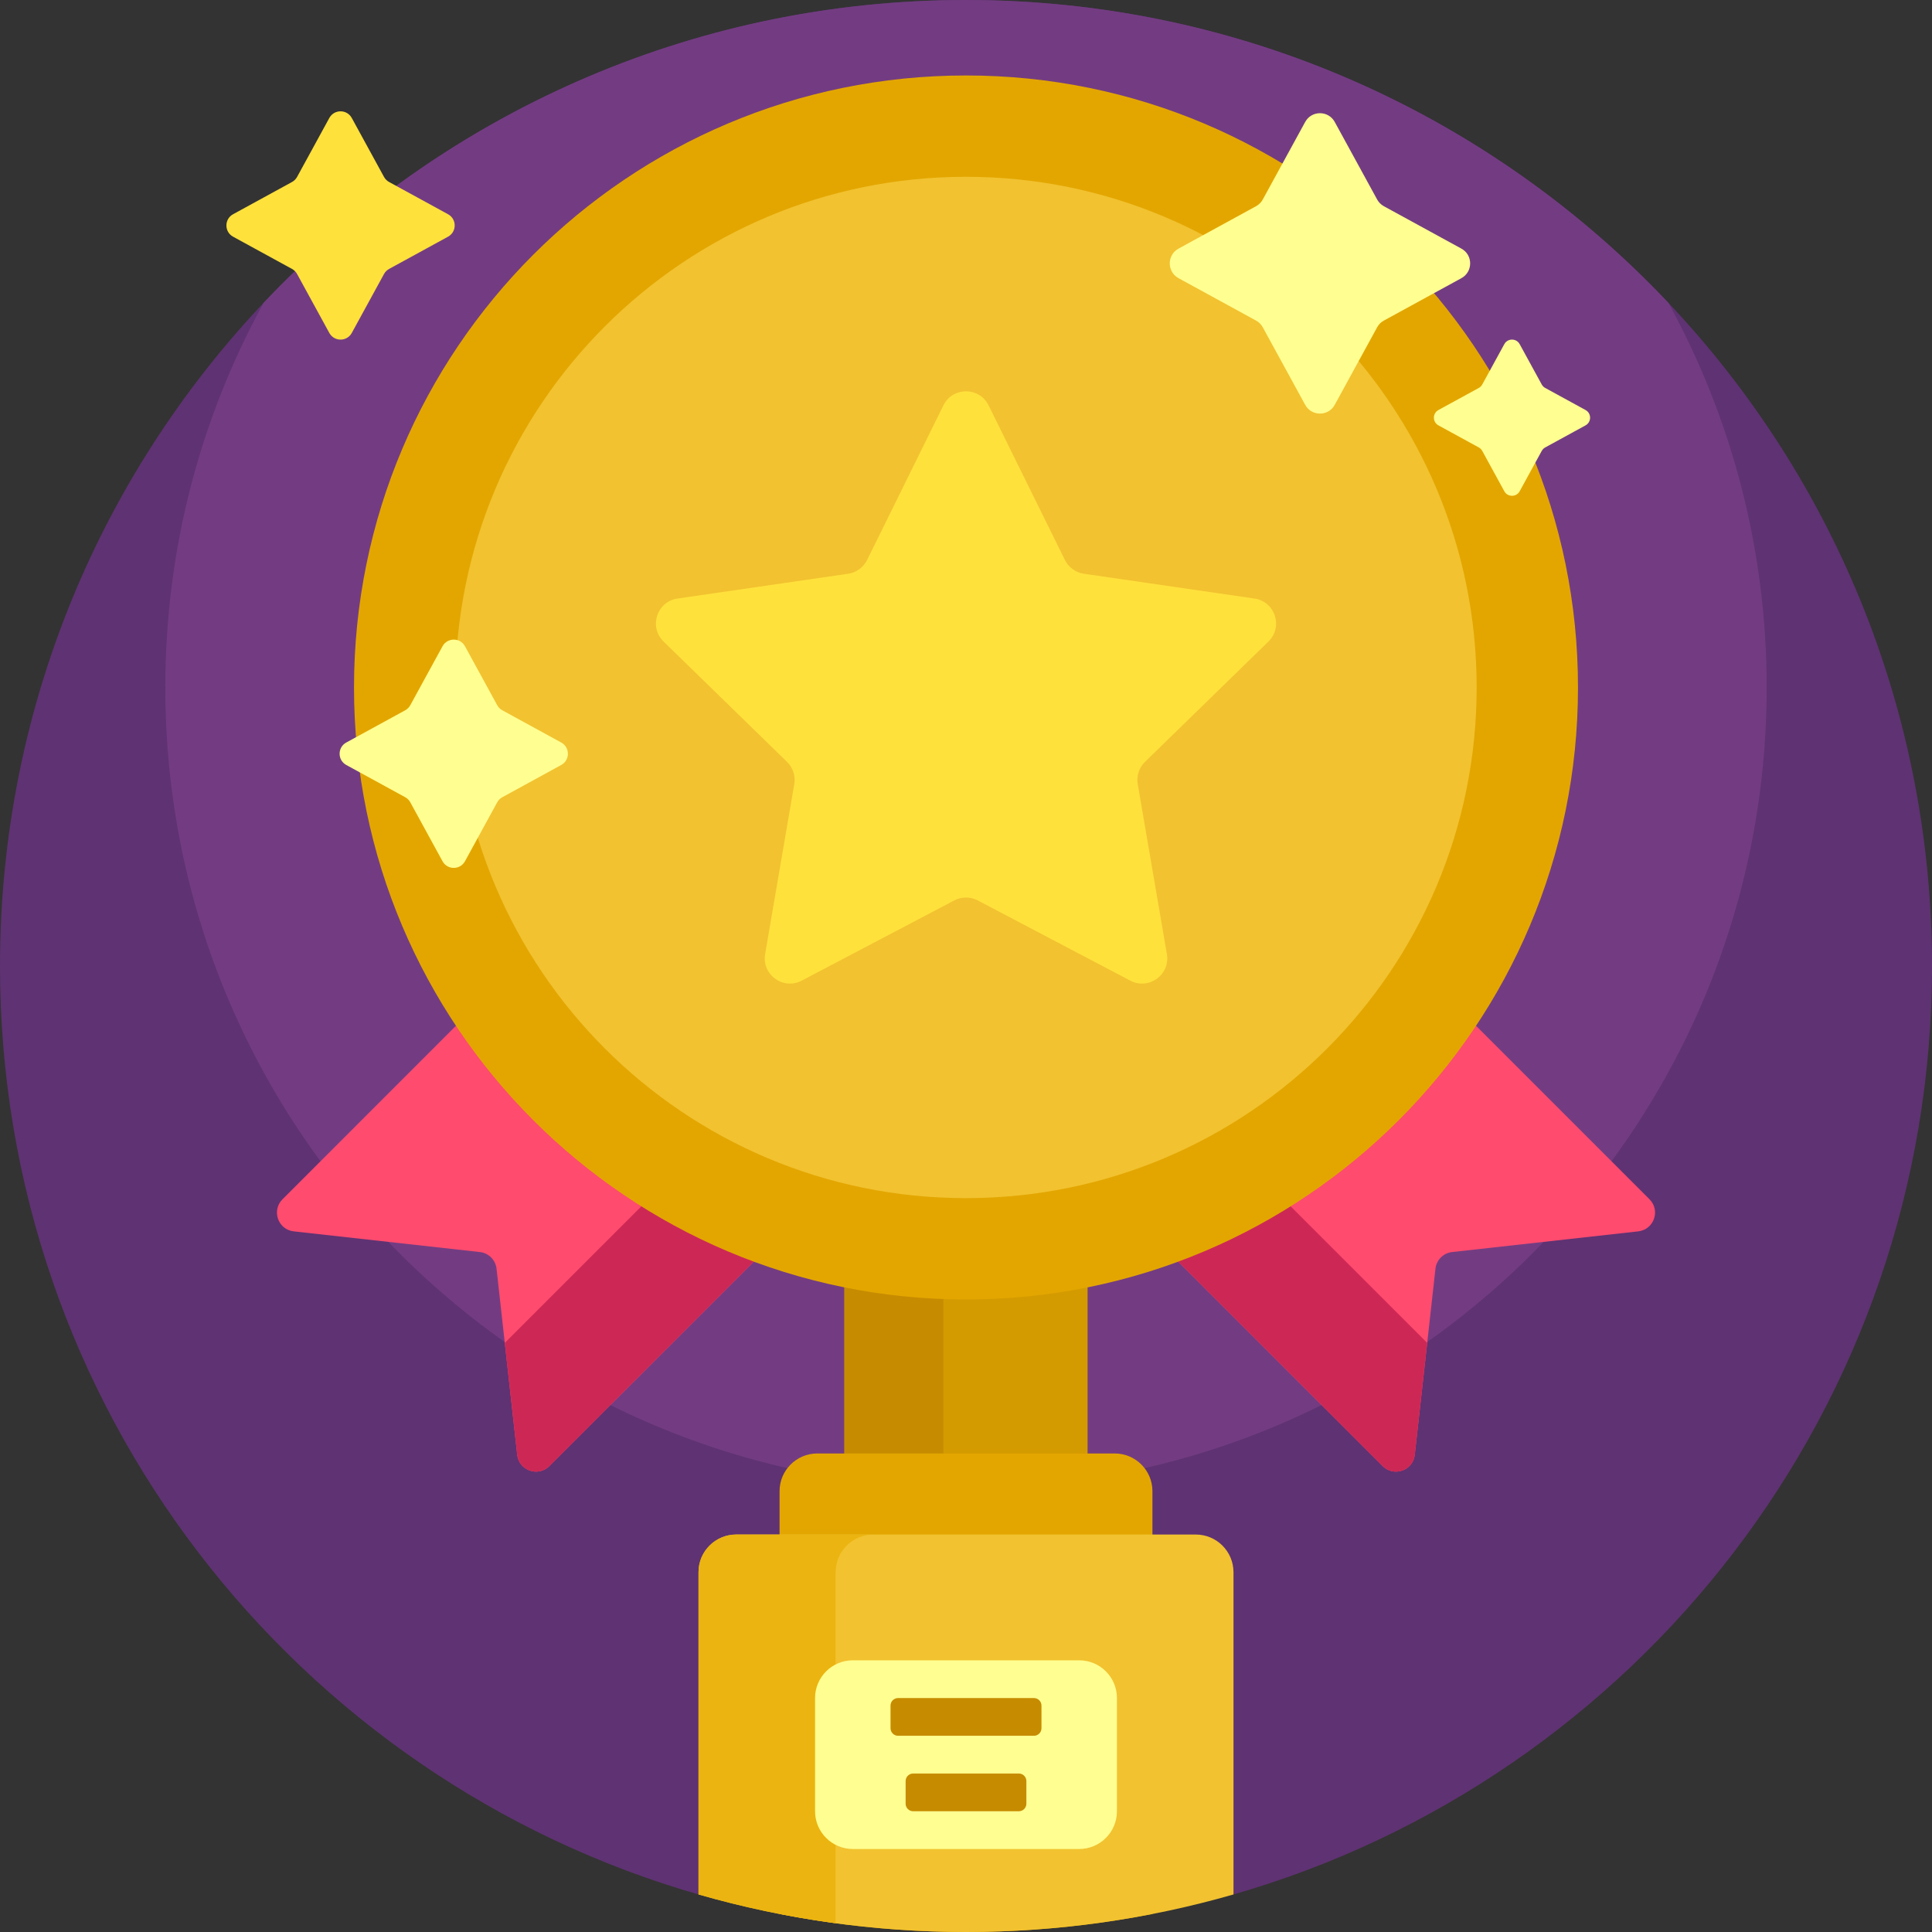 <?xml version="1.0" encoding="iso-8859-1"?>
<!-- Generator: Adobe Illustrator 19.0.0, SVG Export Plug-In . SVG Version: 6.00 Build 0)  -->
<svg version="1.1" id="Capa_1" xmlns="http://www.w3.org/2000/svg" xmlns:xlink="http://www.w3.org/1999/xlink" x="0px" y="0px"
	 viewBox="0 0 512 512" style="enable-background:new 0 0 512 512;" xml:space="preserve">
<rect x="0" y="0" width="512" height="512" fill="#333333" stroke="none"/>
<path style="fill:#5F3273;" d="M512,256c0,116.89-78.343,215.476-185.384,246.13c-1.035-4.419-4.992-7.713-9.727-7.713H195.111
	c-4.735,0-8.692,3.294-9.727,7.713C78.343,471.476,0,372.89,0,256C0,114.615,114.615,0,256,0S512,114.615,512,256z"/>
<path style="fill:#733C82;" d="M468.185,182.185c0,117.187-94.999,212.185-212.185,212.185S43.815,299.372,43.815,182.185
	c0-36.939,9.447-71.668,26.044-101.918C116.532,30.848,182.66,0,256,0s139.468,30.848,186.141,80.267
	C458.739,110.517,468.185,145.246,468.185,182.185z"/>
<path style="fill:#FF4B6E;" d="M145.289,247.393L216,318.104l-70.426,70.426c-2.965,2.964-8.042,1.184-8.505-2.983l-5.48-49.325
	c-0.258-2.324-2.093-4.159-4.417-4.417l-49.325-5.48c-4.167-0.463-5.948-5.54-2.983-8.505L145.289,247.393z M437.136,317.818
	l-70.426-70.426L296,318.104l70.426,70.426c2.965,2.964,8.042,1.184,8.505-2.983l5.48-49.325c0.258-2.324,2.093-4.159,4.417-4.417
	l49.325-5.48C438.32,325.86,440.101,320.783,437.136,317.818z"/>
<path style="fill:#CD2855;" d="M193.777,295.88L216,318.104l-70.426,70.426c-2.965,2.964-8.042,1.184-8.505-2.983l-3.296-29.662
	L193.777,295.88z M318.223,295.88L296,318.104l70.426,70.426c2.965,2.964,8.042,1.184,8.505-2.983l3.296-29.662L318.223,295.88z"/>
<path style="fill:#D49B00;" d="M288.222,438.889h-64.444v-139.63h64.444V438.889z"/>
<path style="fill:#C78B00;" d="M250,438.889h-26.222v-139.63H250V438.889z"/>
<path style="fill:#E3A600;" d="M305.407,395.185v112.033C289.419,510.344,272.904,512,256,512s-33.419-1.656-49.407-4.782V395.185
	c0-5.523,4.477-10,10-10h78.815C300.93,385.185,305.407,389.662,305.407,395.185z"/>
<path style="fill:#F2C230;" d="M326.889,416.667v85.382C304.376,508.523,280.595,512,256,512s-48.376-3.477-70.889-9.951v-85.382
	c0-5.523,4.477-10,10-10h121.778C322.412,406.667,326.889,411.144,326.889,416.667z"/>
<path style="fill:#EBB410;" d="M221.444,509.674c-12.414-1.678-24.549-4.236-36.333-7.625v-85.382c0-5.523,4.477-10,10-10h36.333
	c-5.523,0-10,4.477-10,10V509.674z"/>
<path style="fill:#E3A600;" d="M418.185,182.185c0,89.572-72.613,162.185-162.185,162.185S93.815,271.758,93.815,182.185
	S166.428,20,256,20S418.185,92.613,418.185,182.185z"/>
<path style="fill:#F2C230;" d="M391.333,182.185c0,74.742-60.591,135.333-135.333,135.333s-135.333-60.591-135.333-135.333
	S181.257,46.852,256,46.852S391.333,107.443,391.333,182.185z"/>
<path style="fill:#FFE13C;" d="M261.99,107.426l20.219,40.969c0.973,1.972,2.854,3.338,5.03,3.654l45.212,6.57
	c5.479,0.796,7.667,7.529,3.702,11.394l-32.716,31.89c-1.574,1.535-2.293,3.746-1.921,5.913l7.723,45.029
	c0.936,5.457-4.792,9.618-9.692,7.042l-40.439-21.26c-1.946-1.023-4.271-1.023-6.217,0l-40.439,21.26
	c-4.901,2.576-10.628-1.585-9.692-7.042l7.723-45.029c0.372-2.167-0.347-4.378-1.921-5.913l-32.716-31.89
	c-3.965-3.865-1.777-10.598,3.702-11.394l45.212-6.57c2.176-0.316,4.057-1.683,5.03-3.654l20.219-40.969
	C252.46,102.461,259.54,102.461,261.99,107.426z"/>
<path style="fill:#FFFF91;" d="M296,450v30c0,5.523-4.477,10-10,10h-60c-5.523,0-10-4.477-10-10v-30c0-5.523,4.477-10,10-10h60
	C291.523,440,296,444.477,296,450z"/>
<path style="fill:#C78B00;" d="M276,452v6c0,1.104-0.895,2-2,2h-36c-1.105,0-2-0.896-2-2v-6c0-1.104,0.895-2,2-2h36
	C275.105,450,276,450.896,276,452z M270,470h-28c-1.105,0-2,0.896-2,2v6c0,1.104,0.895,2,2,2h28c1.105,0,2-0.896,2-2v-6
	C272,470.896,271.105,470,270,470z"/>
<path style="fill:#FFFF91;" d="M148.733,202.728l-15.617,8.542c-0.569,0.311-1.037,0.779-1.349,1.349l-8.541,15.617
	c-1.287,2.353-4.666,2.353-5.953,0l-8.541-15.617c-0.311-0.569-0.779-1.038-1.349-1.349l-15.617-8.542
	c-2.353-1.287-2.353-4.667,0-5.953l15.617-8.542c0.569-0.312,1.037-0.779,1.349-1.349l8.541-15.617c1.287-2.353,4.666-2.353,5.953,0
	l8.541,15.617c0.311,0.569,0.779,1.037,1.349,1.349l15.617,8.542C151.086,198.062,151.086,201.441,148.733,202.728z M387.284,65.886
	l-20.55-11.239c-0.749-0.41-1.365-1.026-1.775-1.775l-11.239-20.55c-1.693-3.096-6.14-3.096-7.833,0l-11.239,20.55
	c-0.41,0.749-1.026,1.365-1.775,1.775l-20.55,11.239c-3.096,1.693-3.096,6.14,0,7.833l20.55,11.239
	c0.749,0.409,1.365,1.025,1.775,1.774l11.239,20.55c1.693,3.096,6.14,3.096,7.833,0l11.239-20.55
	c0.41-0.749,1.026-1.365,1.775-1.774l20.55-11.239C390.38,72.026,390.38,67.58,387.284,65.886z M420.182,108.658l-10.685-5.844
	c-0.389-0.213-0.71-0.533-0.923-0.923l-5.844-10.685c-0.88-1.609-3.192-1.609-4.073,0l-5.844,10.685
	c-0.213,0.39-0.533,0.71-0.923,0.923l-10.685,5.844c-1.61,0.88-1.61,3.192,0,4.073l10.685,5.843c0.389,0.213,0.71,0.533,0.923,0.923
	l5.844,10.685c0.88,1.61,3.192,1.61,4.073,0l5.844-10.685c0.213-0.39,0.533-0.709,0.923-0.923l10.685-5.843
	C421.791,111.851,421.791,109.539,420.182,108.658z"/>
<path style="fill:#FFE13C;" d="M103.115,48.233l15.617,8.541c2.353,1.287,2.353,4.666,0,5.953l-15.617,8.541
	c-0.569,0.311-1.037,0.779-1.349,1.349l-8.541,15.617c-1.287,2.353-4.666,2.353-5.953,0l-8.541-15.617
	c-0.311-0.569-0.779-1.037-1.349-1.349l-15.617-8.541c-2.353-1.287-2.353-4.666,0-5.953l15.617-8.541
	c0.569-0.311,1.037-0.779,1.349-1.349l8.541-15.617c1.287-2.353,4.666-2.353,5.953,0l8.541,15.617
	C102.078,47.454,102.546,47.922,103.115,48.233z"/>
<g>
</g>
<g>
</g>
<g>
</g>
<g>
</g>
<g>
</g>
<g>
</g>
<g>
</g>
<g>
</g>
<g>
</g>
<g>
</g>
<g>
</g>
<g>
</g>
<g>
</g>
<g>
</g>
<g>
</g>
</svg>
